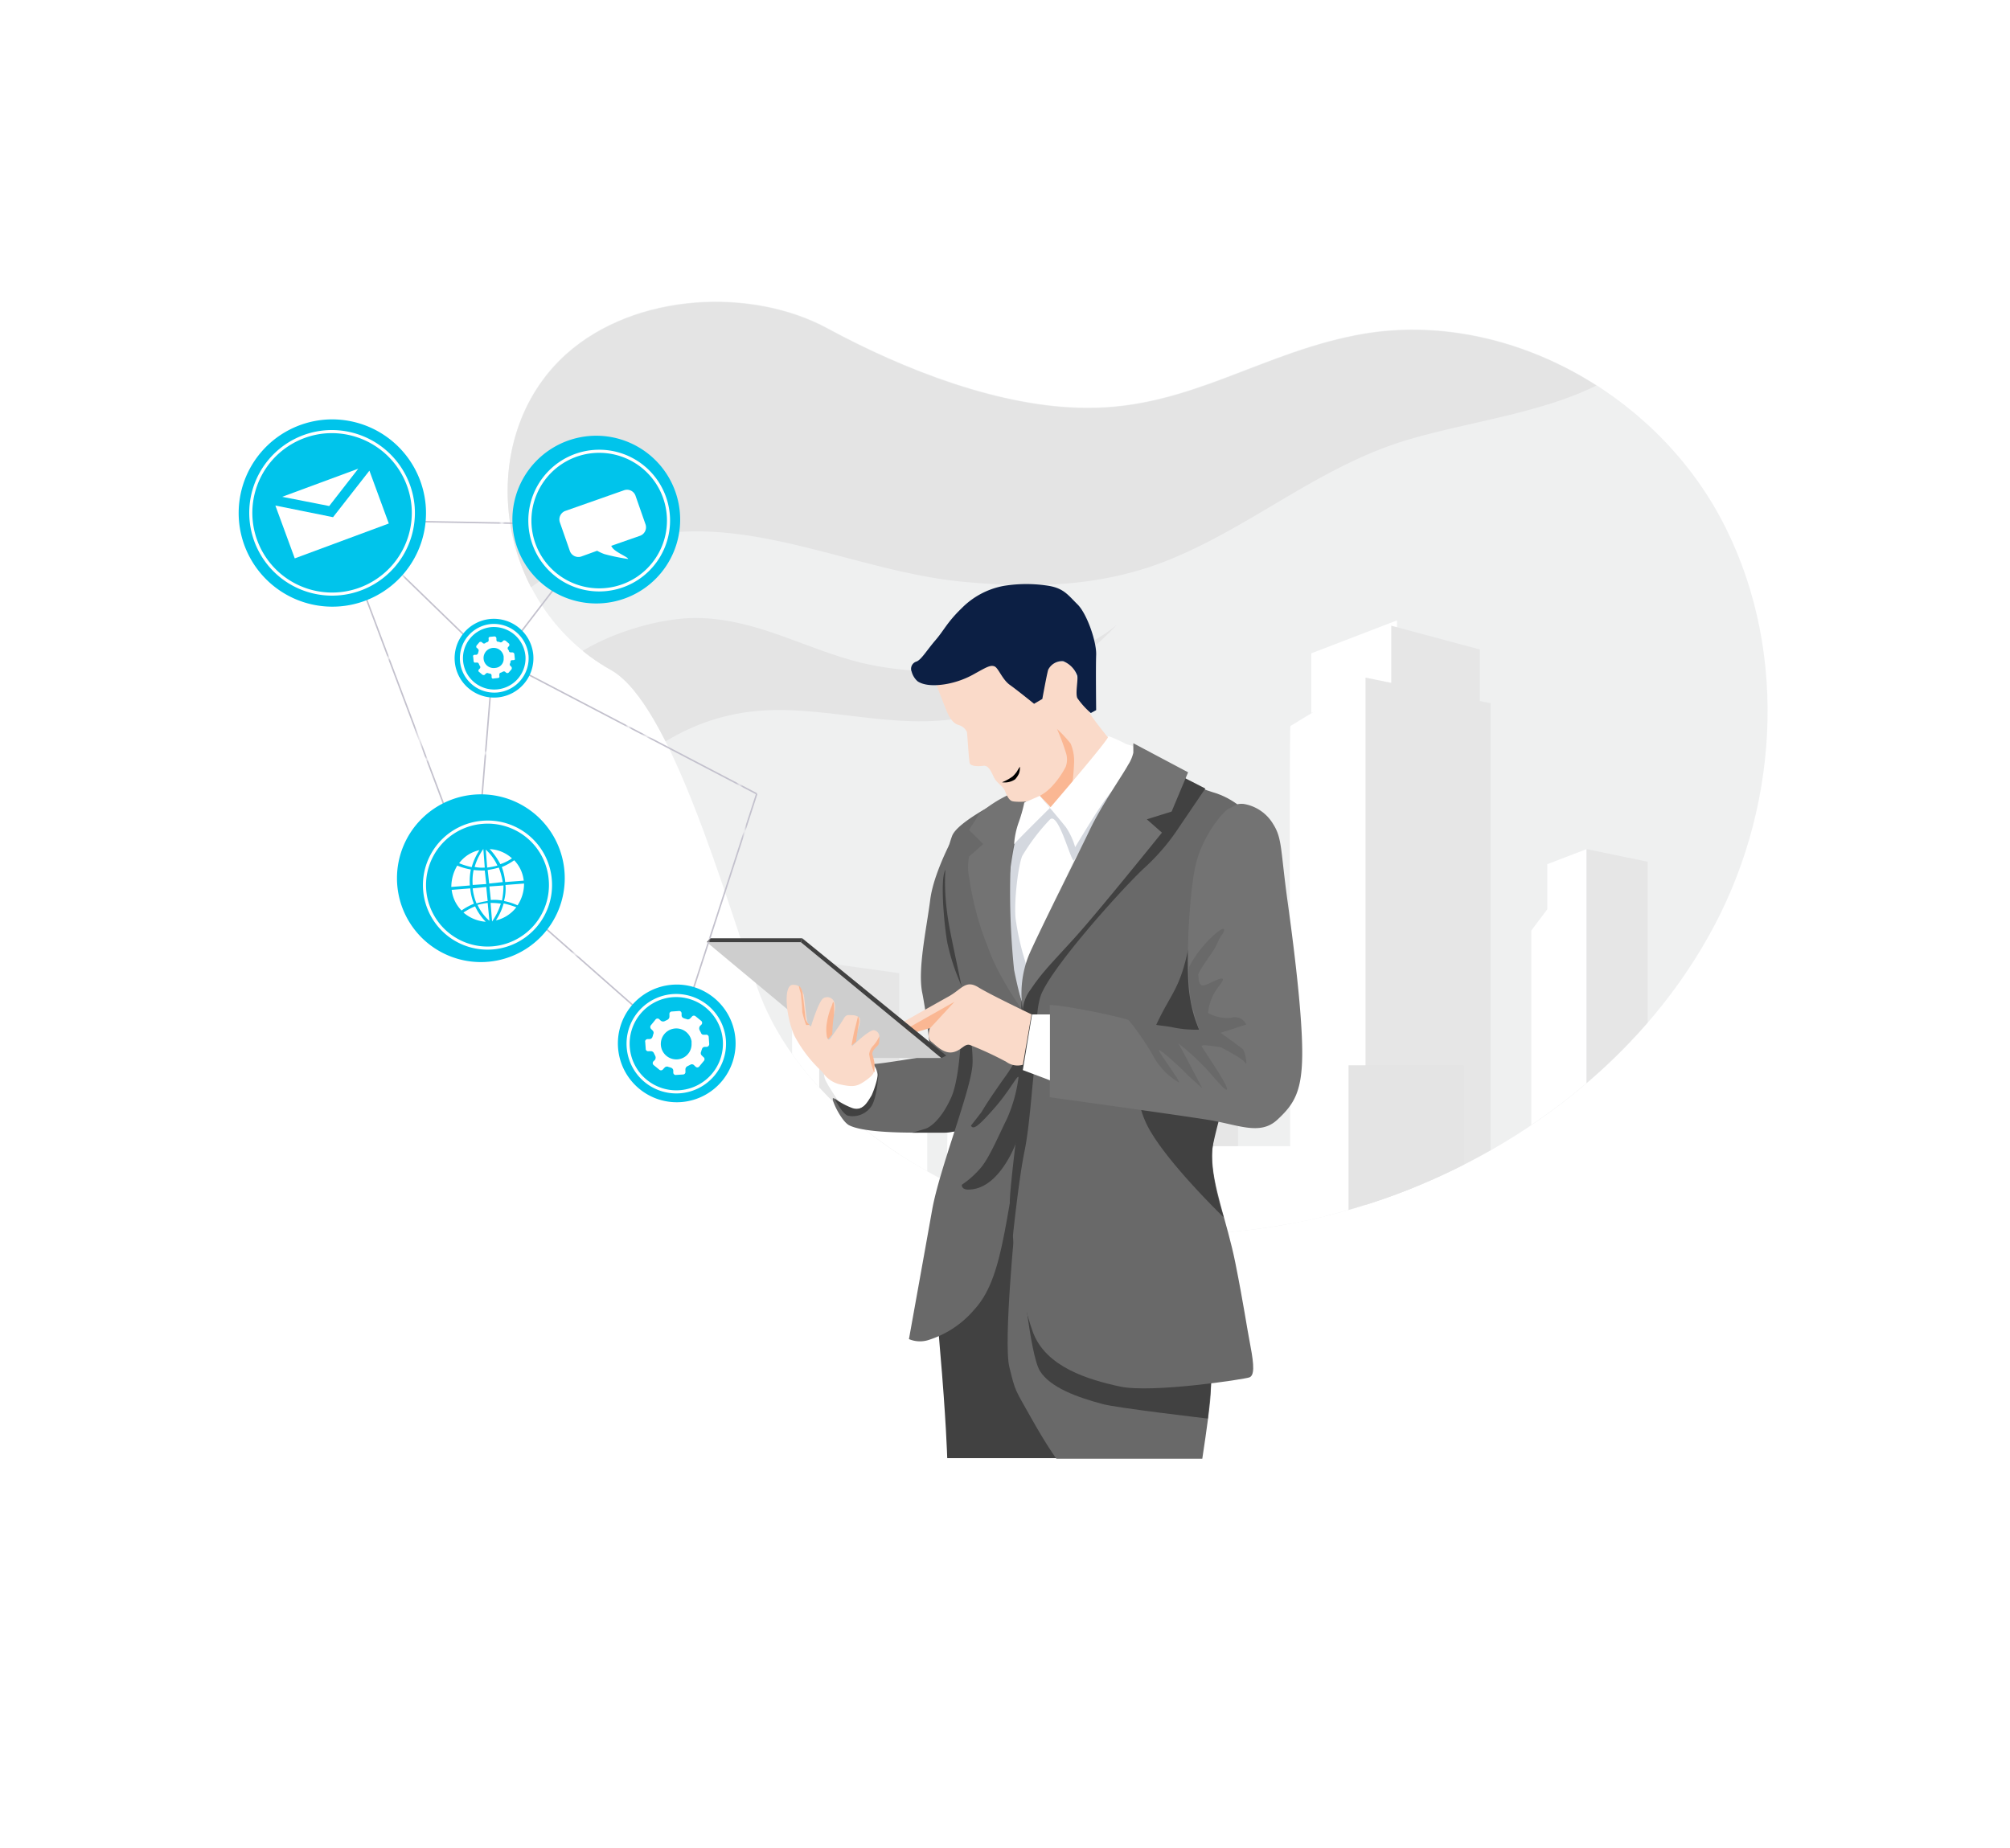 <svg id="Capa_2" data-name="Capa 2" xmlns="http://www.w3.org/2000/svg" xmlns:xlink="http://www.w3.org/1999/xlink" viewBox="0 0 324.45 298.34"><defs><style>.cls-1,.cls-19,.cls-21{fill:none;}.cls-2{fill:#c3c1cd;}.cls-3{opacity:0.5;}.cls-4{fill:#dfe1e2;}.cls-5{clip-path:url(#clip-path);}.cls-6{fill:#a3b0c7;}.cls-7{fill:#c4cfe3;}.cls-8{fill:#fff;}.cls-9{fill:#cecece;}.cls-10{fill:#93a1b8;}.cls-11{fill:#c9c9c9;}.cls-12{fill:#414141;}.cls-13{fill:#696969;}.cls-14{fill:#d4d8df;}.cls-15{fill:#737373;}.cls-16{fill:#fadac9;}.cls-17{fill:#fab793;}.cls-18{fill:#0c1f44;}.cls-19,.cls-21{stroke-miterlimit:10;stroke-width:0.5px;}.cls-19{stroke:url(#SVGID_88_);}.cls-20{fill:#00c4eb;}.cls-21{stroke:#fff;}</style><clipPath id="clip-path"><path class="cls-1" d="M91.4,57.21c11.11-9.94,29.89-10.8,42.17-4.15s28,12.83,41.94,12.83c16.74.08,28.4-9.23,44.83-12,22.61-3.67,46.32,9.39,57.27,29.5s9.86,45.69-.86,66-29.88,35.36-51.32,43.42c-24,8.92-52,9.23-74.49-3-12.36-6.73-23.94-17-28.64-30.2-5.39-15.18-14-45.93-23.63-51.41C79.58,97.58,76.38,70.74,91.4,57.21Z"/></clipPath><pattern id="SVGID_88_" data-name="SVGID 88 " width="34.3" height="34.3" patternTransform="matrix(0.48, -0.05, -0.05, -0.48, -1927.13, 2487)" patternUnits="userSpaceOnUse" viewBox="0 0 34.3 34.3"><rect class="cls-1" width="34.3" height="34.3"/><rect class="cls-1" width="34.3" height="34.3"/><rect class="cls-1" width="34.3" height="34.3"/><rect class="cls-1" width="34.3" height="34.3"/><rect class="cls-2" width="34.3" height="34.3"/></pattern></defs><title>9Mesa de trabajo 1</title><g id="Capa_5" data-name="Capa 5"><g id="Capa_51" data-name="Capa 51"><g id="Capa_47" data-name="Capa 47"><g class="cls-3"><path class="cls-4" d="M91.4,57.13c11.11-9.94,29.89-10.8,42.17-4.15s28,12.84,41.94,12.84c16.74.07,28.4-9.24,44.83-12,22.61-3.67,46.32,9.39,57.27,29.58s9.86,45.69-.86,66-29.88,35.44-51.32,43.42c-24,8.92-52,9.23-74.49-3-12.36-6.73-23.94-17-28.64-30.2-5.39-15.18-14-45.93-23.63-51.41C79.58,97.5,76.38,70.59,91.4,57.13Z"/><g class="cls-5"><polygon class="cls-6" points="111.66 198.51 111.66 170.43 115.65 168 115.65 198.51 111.66 198.51"/><polygon class="cls-7" points="124.73 198.51 115.65 198.51 115.65 168 124.73 169.25 124.73 198.51"/><polygon class="cls-8" points="127.86 156.81 127.86 197.65 133.18 197.65 133.18 154.46 127.86 156.81"/><polygon class="cls-9" points="145.15 198.51 132.24 198.51 132.24 155.32 145.15 157.12 145.15 198.51"/><polygon class="cls-8" points="153.6 144.53 152.66 198.51 160.8 198.51 161.74 141.55 153.6 144.53"/><polygon class="cls-9" points="173.63 198.51 160.8 198.51 160.8 142.49 173.63 144.68 173.63 198.51"/><path class="cls-8" d="M176.45,132.56v65.95H187V129.19Z"/><polygon class="cls-9" points="199.84 198.51 186.93 198.51 186.93 129.19 199.84 132.16 199.84 198.51"/><polygon class="cls-8" points="211.66 105.48 211.66 115.11 225.5 110.33 225.5 100.16 211.66 105.48"/><polygon class="cls-9" points="238.88 116.05 224.57 111.27 224.57 101.02 238.88 104.86 238.88 116.05"/><path class="cls-8" d="M208.29,117.22c-.23.63,0,80.43,0,80.43h13.07V109.24Z"/><polygon class="cls-9" points="240.61 198.51 220.42 198.51 220.42 109.4 240.61 113.54 240.61 198.51"/><polygon class="cls-8" points="247.18 150.24 249.76 146.8 249.76 139.52 256.1 137.09 256.1 198.51 247.18 198.51 247.18 150.24"/><polygon class="cls-9" points="265.96 198.51 256.1 198.51 256.1 137.09 265.96 139.13 265.96 198.51"/><rect class="cls-6" x="276.28" y="154.39" width="5.95" height="44.21"/><polygon class="cls-7" points="297.72 198.51 282.23 198.51 282.23 154.39 297.72 157.91 297.72 198.51"/><polygon class="cls-10" points="309.38 198.51 297.72 198.51 297.72 157.91 309.38 156.97 309.38 198.51"/><rect class="cls-6" x="306.41" y="154.39" width="2.97" height="44.21"/><polygon class="cls-6" points="105.48 199.3 105.48 188.26 113.62 186.86 113.62 199.3 105.48 199.3"/><polygon class="cls-10" points="120.19 199.3 120.19 188.03 113.62 186.86 113.62 199.3 120.19 199.3"/><rect class="cls-10" x="123.32" y="185.06" width="12.91" height="14.24"/><rect class="cls-8" x="138.73" y="177.7" width="10.95" height="21.59"/><polygon class="cls-8" points="156.73 198.51 156.73 185.06 162.36 185.06 162.36 181.3 167.22 181.3 167.22 185.06 171.68 185.06 171.68 198.51 156.73 198.51"/><rect class="cls-10" x="268.54" y="170.5" width="7.75" height="28.01"/><rect class="cls-8" x="191.47" y="185.06" width="22.38" height="14.24"/><rect class="cls-11" x="217.68" y="171.99" width="18.62" height="26.52"/><rect class="cls-8" x="174.88" y="171.99" width="10.33" height="26.52"/><path class="cls-11" d="M69.65,118.39c3-18.07,23.23-31.68,40.53-32.54,15-.79,30,6.57,45,8.05,11.58,1.1,22.53.87,33.33-3.44,12.83-5.16,23.31-14.16,36.38-18.7,11.34-3.91,27.31-5,37.16-12.13,4.78-3.52,9-11.65,8.69-17.68-.63-12-18.07-15.41-27.54-17a175.47,175.47,0,0,0-43.43-1.87c-9,.78-17.6,5.86-26.68,7.58-18.15,3.45-35.28-4.69-53.67-2.42-21,2.58-42.72,8-57.74,23.47S34.75,85.92,37.8,108.3c1.41,10.56,10.56,31,23.87,26.45,10.25-3.52,2-16.12,9.15-19"/><path class="cls-11" d="M85.37,118c-.54-11.89,17.84-18.31,27.15-18.23,9.86.16,17.53,5.09,26.68,7.28,11.43,2.74,31.69,1.88,41.08-6.18-6.26,6.73-17.13,14-26.52,15.26-11.82,1.56-23.48-3.13-34.9-.87-11.58,2.2-18.07,9.55-27.07,16.28-9.86,7.35-12.6-1.33-8.92-10,.94-2.11,2-4.14,4-4.93"/></g></g></g></g><g id="Capa_49" data-name="Capa 49"><path class="cls-12" d="M151.72,201c-.23.78-1,5.4,0,16.74s1.18,17.68,1.18,17.68h19.4s-1.88-41.7-2-42.17-7.58-3-12.75-2.5S151.72,201,151.72,201Z"/><path class="cls-13" d="M163.93,196.79s-2,19.88-1,23.94.86,3.45,3.44,8.06,4.15,6.73,4.15,6.73h23.55s.94-6.1,1.25-9.15.32-6.65-1.25-15.65-2.89-11-3.28-10.8S163.93,196.79,163.93,196.79Z"/><path class="cls-12" d="M164.87,203.83s1.33,14.87,3,17.53,6,4.23,10.09,5.32c2.19.63,17,2.35,17,2.35s.94-8.3.71-10.8-4.31-14.4-4.31-14.4Z"/><path class="cls-8" d="M133.65,173.32a4.63,4.63,0,0,0,3.52,1.72,5.25,5.25,0,0,0,3.6-1.72,1.45,1.45,0,0,0,.23-1.56l1.41,1.33s-.86,4.92-1.72,5.47-3.6,1.33-4,.63a4.65,4.65,0,0,0-1.25-1.25s-2.27-3.29-2.35-4a2.54,2.54,0,0,1,0-1.1Z"/><path class="cls-13" d="M154.62,133.73s-3.84,6.65-4.46,11.5-2.11,11.5-1.25,15.26a86.24,86.24,0,0,1,1.25,9.94s-8.69,1.48-9.16,1.33,1.73,1.17,0,4.69-3.52,3.13-6.33.94c-.94-.78,1,3.6,2.42,4.3,3.6,1.8,17.06,1,17.06,1s1.88-.31,2.82-3.13,2-8.76,1.09-13.54-4.77-19.87-4.69-23.39A47,47,0,0,1,154.62,133.73Z"/><path class="cls-12" d="M149.38,182.24s2.11-.55,4.14-5,1.8-17.84,1.8-17.84a34.3,34.3,0,0,1-2.42-7.27c-.55-3.13-1.18-10.72-.24-11.74s7.12,13.77,7.51,18.54-1.17,19.49-3,21.52-3.13,2.43-5,2.43h-4.93Z"/><path class="cls-8" d="M163.85,159.71c-.08-.24-2.35-8.61-1.88-14s3.37-16.43,3.52-16.51,2.19-.94,2.66-.62a7.31,7.31,0,0,1,1.33,1.8L179.58,120s3.36.62,3.75,1.33-7.9,12.91-9.31,16.12-7.27,14.86-8,17.6a55,55,0,0,0-.94,7Z"/><path class="cls-14" d="M169.72,130.68c.08.08,8.84-5.87,10-3.68.71,1.33-5.55,10.33-6.33,11.89-.4.79-2.51-8-3.92-6.57a32.82,32.82,0,0,0-4.46,5.87c-.62,1.41-1.33,7-1.09,10a42.8,42.8,0,0,0,1.8,7.75l-.78,6a46.34,46.34,0,0,1-2.27-7.12,60.21,60.21,0,0,1-.86-9.24c.15-1.72,2-10.72,2.27-11.89s1.33-4.62,1.33-4.62l2.34-.78Z"/><path class="cls-13" d="M146.72,216.2s2.58-14.32,3.75-20.89,6.18-19.09,6.5-23.32-2.27-14.87-3.6-21.67-.94-12,.31-15.34c.86-2.35,8.37-6,8.37-6l3.83-.47s-5.55,14.24-2.19,29.26c.71,3.13,1.73,4.15,2.19,8.45s-.39,13.61-2.19,24-2.66,17.14-6.41,21.2a15.88,15.88,0,0,1-7.2,4.86A4.54,4.54,0,0,1,146.72,216.2Z"/><path class="cls-12" d="M161.89,174.34a29.18,29.18,0,0,0,3.92-7.2l-.08,7s.15,7.2-2.66,12.44-5.71,5.48-6.81,5.48-1-.78-1-.78a14.93,14.93,0,0,0,3.13-2.82c1.41-1.72,3-5.55,4.15-7.82A24,24,0,0,0,164.4,174c0-.79-1.33,2-3.91,4.93s-3.37,3.52-3.76,2.81l1.64-2.11C158.69,179.19,158.76,178.8,161.89,174.34Z"/><path class="cls-15" d="M165.49,163.77s-4.3-5.86-6-10.79a47.77,47.77,0,0,1-3.05-11.35,7.93,7.93,0,0,1,0-3.36l2.27-2L156.42,134l1.64-2.58a19.87,19.87,0,0,1,4.54-3,4.74,4.74,0,0,1,3.28,0s-2.34,6.8-2.73,10.64a123.07,123.07,0,0,0,.54,17.52A73.41,73.41,0,0,0,165.49,163.77Z"/><path class="cls-13" d="M183.33,121.37s8.45,5.4,12.29,6.49,5.71,3.44,7,4.54c2.74,2.35,3.44,5.16,2.5,11.34s-3.67,18.78-5.08,25.12-4.38,12.91-4.38,17.76,2.42,10.64,3.75,17.29,1.8,10.1,2.43,13.38.62,4.78-.16,5.09-15.8,2.58-20.89,1.48-12-3.13-14.08-8.84-3.37-15.41-3.45-18.23,1.8-15,2.12-17.29,2.34-11.42.78-15-1.33-2.58-.86-4.93,6-15.81,7.82-19.64,7-12.21,7-12.21Z"/><path class="cls-12" d="M163.38,200.7s1-10,2-14.86,1.33-13.3,1.95-15.65-.54-5,.55-9.08,12.83-17.21,16.74-20.89a34.37,34.37,0,0,0,5.64-6.57l4.3-6.34-6.1-3.13-3.91-1.48S165.57,157.44,165,161s.78,3.75.86,5.94S163,190.77,163,194.05C163.07,196.32,163.15,198.51,163.38,200.7Z"/><path class="cls-12" d="M193,146a46.21,46.21,0,0,1-1.33,7.83c-1.33,6-2.73,6.65-5.08,11.73s-4.23,9.94-1.64,15.65,12.59,15.34,12.59,15.34S195,189,195.77,185s3.6-13.22,4.7-18,5-19.32,4.38-21.59-3.76-2.43-6.73-2.11A8.42,8.42,0,0,0,193,146Z"/><path class="cls-15" d="M198.28,130.6c-.79.39-4.23,4.3-5.32,9.23s-1.65,17.37-.86,21.28a20.38,20.38,0,0,0,1.48,5.17s-1.09-.08-3.21,0c-3.2.08-1.09-.31-4.69-.86s-3.76-1.1-11-2.43c-4.62-.86-5.24-.7-5.24-.7v14.86s21,2.9,25.74,3.68,8.21,2.51,10.95,0,4-4.54,4.07-10.4-1.17-16.28-2.35-24.81S207,135.37,205.48,133a6.81,6.81,0,0,0-4.78-3.21C199.53,129.74,199.76,129.9,198.28,130.6Z"/><path class="cls-16" d="M144.92,165.5s6.1-3.45,8.21-4.62,2.74-2.74,4.77-1.49,8.61,4.38,8.61,4.38l-1.41,8.14a3.08,3.08,0,0,1-2.66-.47,54.64,54.64,0,0,0-5.71-2.66c-1-.47-1.41.78-2.89,1.1s-2.74-1.1-3.45-1.65-.47-1.48-.31-2.19-3.44.94-3.44.94Z"/><polygon class="cls-17" points="154.07 161.74 146.17 166.2 146.72 166.98 150.16 165.97 154.07 161.74"/><path class="cls-13" d="M182.08,164.56a44.29,44.29,0,0,1,3.91,5.63,11.27,11.27,0,0,0,4.23,4.54c.78.47-2.82-4.3-3.13-5.09s4.22,3.45,4.38,3.68,2.58,2.35,2.58,2.35-3.75-7.2-3.91-7.28a42.2,42.2,0,0,1,4.77,4.38c1.33,1.49,3.37,4,3.13,2.9s-3.83-6.26-4.07-6.73,3.13.16,3.13.16,3.52,1.79,3.92,2.5,0-1.88-.47-2.27-3.52-2.58-3.52-2.58l4.14-1.33a2,2,0,0,0-2.42-1.1,6.25,6.25,0,0,1-3.76-.78,8.45,8.45,0,0,1,1.88-4.46c1.8-2.35-1.49-.23-2.51,0s-.86-1.41-.93-1.72,1.64-2.74,2.34-3.76.86-1.87,1.41-2.58.86-1.8-.94-.31A18.42,18.42,0,0,0,192,156c-.24.31,0,4.69.31,5.95s1.25,4.3,1.25,4.3a21.62,21.62,0,0,1-2.27-.08c-2.11-.23-1.56-.31-3.6-.55S182.08,164.56,182.08,164.56Z"/><path class="cls-16" d="M151.1,110.41s1,2.66,1.64,4.23,1.25,2.19,2,2.42a2.06,2.06,0,0,1,1.33,1.1c.08.23.32,4.69.47,5.09s1.1.54,2.19.39,1.49,1.72,2,2.34,1.25,1.1,1.49,1.72.62,1.49,1.17,1.65,3.21.23,4.22-.55,2,1.57,2,1.57,10.48-9.24,10.56-9.47-3.83-4.77-4.3-5.87-1.72-2.19-1.8-3.76-.47-3.52-1.64-4.22a3.12,3.12,0,0,0-3.92,1.56,16.59,16.59,0,0,0-.54,2.74v1.49l-1.1.55s-2-2.12-3.13-3.21-1.88-3.37-2.89-3.44a11.83,11.83,0,0,0-3.37.47,28.25,28.25,0,0,0-5.32,1.56A4,4,0,0,0,151.1,110.41Z"/><path class="cls-18" d="M148.12,110c.94.63,2.51.78,4.46.47a14.32,14.32,0,0,0,4.93-1.8c1.72-.94,2.35-1.33,3-1.09s1.25,2.11,2.5,3,3.91,3.05,3.91,3.05l1.33-.78s.71-3.91.94-4.7a2.5,2.5,0,0,1,2.43-1.4,4,4,0,0,1,2.27,2.34c.15.79-.32,2.74,0,3.6a12.85,12.85,0,0,0,2.19,2.43l.86-.47s-.08-6.81,0-8.92-1.49-6.65-3-8.14-2.2-2.58-4.62-3a22.8,22.8,0,0,0-7.28,0,12.8,12.8,0,0,0-6.8,3.6c-2.35,2.27-2.82,3.52-4.23,5.16s-2.27,3.13-3.05,3.45a1.23,1.23,0,0,0-.86,1.48h0c0,.08.08.16.08.24A3.17,3.17,0,0,0,148.12,110Z"/><path class="cls-17" d="M167.84,128.49a7.53,7.53,0,0,0,2-1.57,14.13,14.13,0,0,0,2.19-3.13,3.46,3.46,0,0,0,0-2.34,35.08,35.08,0,0,0-1.41-3.76,20.55,20.55,0,0,1,2.19,2.35,7.06,7.06,0,0,1,.55,3.36c0,.71-.32,4-.32,4l-3.36,3Z"/><polygon class="cls-8" points="165.1 172.77 169.48 174.42 169.48 163.78 166.59 163.78 165.1 172.77"/><path class="cls-8" d="M163.69,136.31c.08-.23,5.79-5.87,5.79-5.87l-1.64-1.95-2.5,1.09a23.51,23.51,0,0,1-.94,3.29A13.6,13.6,0,0,0,163.69,136.31Z"/><path class="cls-8" d="M173.55,136.78a11.09,11.09,0,0,0-1.48-3.21c-.79-1-2.59-3.13-2.59-3.13s9.63-11.19,9.39-11.5,1.88.63,2.74,1.1,1.33,0,1.72,1.33-3.05,5.4-4.46,7.12S173.55,136.78,173.55,136.78Z"/><path class="cls-15" d="M187.56,134.43s-10.33,12.84-14.16,17.06-5.17,5.48-7.05,8.29a6.08,6.08,0,0,0-1.25,3.29,16.63,16.63,0,0,1,1-8.92C168,149.85,174,138,175.9,134s5.4-9,6.18-10.48a6.11,6.11,0,0,0,.86-2V120l8.84,4.69-2.66,6.34-4,1.25Z"/><path class="cls-12" d="M134.67,177.31s1.25,2.5,2.19,2.82a3.66,3.66,0,0,0,3.83-1.57c1-1.64,1.17-6,1.17-6a14.81,14.81,0,0,1-1.17,4.3c-.78,1.25-1.49,2.66-3.21,2A12,12,0,0,1,134.67,177.31Z"/><polygon class="cls-9" points="114.09 152.12 129.27 152.12 151.96 170.82 136.54 170.82 114.09 152.12"/><path class="cls-16" d="M128,159c-1.65,0-1.1,5.24.23,8.22a21.72,21.72,0,0,0,4.54,5.87,4.54,4.54,0,0,0,2.89,2c2.12.47,2.74.31,4.07-.63s1.49-1.4,1.25-1.87a10.53,10.53,0,0,1-.39-2.12c-.08-.7.78-1.8,1.18-2.58a1,1,0,0,0-.32-1.41.76.76,0,0,0-.39-.15c-.78-.08-3.52,2.58-3.52,2.58l.24-1.1s1.25-2.42,1-3.36c-.08-.31-.7-.55-1.25-.55s-.94-.16-1.33.55-2.11,3.13-2.11,3.13-.78,1-.31-.94,1.25-3.52.93-4.62a1.17,1.17,0,0,0-1.4-1,.82.82,0,0,0-.4.15c-.78.47-2,4.54-2,4.54s-.39-.08-.63-.86c-.23-1.25-.39-3.52-.54-4.23C129.27,159.39,129,159,128,159Z"/><polygon class="cls-12" points="114.64 151.49 114.09 152.12 129.27 152.12 129.5 151.49 114.64 151.49"/><polygon class="cls-12" points="129.5 151.49 152.74 170.43 151.96 170.82 129.27 152.12 129.5 151.49"/><path class="cls-17" d="M130.13,165.5a15.17,15.17,0,0,1-.63-2.12c0-1-.15-1.95-.23-3a5.71,5.71,0,0,1-.32-1.25,2.1,2.1,0,0,1,.63,1.48c.16,1,.39,3.53.47,4a2.25,2.25,0,0,0,.63.86Z"/><path class="cls-17" d="M133.49,167.45a6.56,6.56,0,0,1,0-2.42,10.58,10.58,0,0,1,.78-2.66c.08-.16.16-.79.32-.47a10.39,10.39,0,0,1-.08,2.74,23,23,0,0,0-.16,2.34l-.7.78Z"/><path class="cls-17" d="M137.48,168.63s.32-1.8.47-2.35.55-2.19.55-2.19a1.73,1.73,0,0,1,.16,1.09c-.16.63-.47,3-.47,3l-.71.62"/><path class="cls-17" d="M141.08,173.09a12.42,12.42,0,0,1-.78-2.9,2.43,2.43,0,0,1,.7-1.41,6,6,0,0,0,.94-1.48s.08,1.17-.23,1.48-1.1,1-.86,1.57a9.13,9.13,0,0,1,.31,1.33v1.41Z"/></g><path d="M161.74,126.3a7.78,7.78,0,0,0,1.72-.94,5.74,5.74,0,0,0,.63-.71c.15-.23.31-.54.54-.86a2.79,2.79,0,0,1-.15,1.1,3.59,3.59,0,0,1-.63.94A3,3,0,0,1,161.74,126.3Z"/><g id="Capa_50" data-name="Capa 50"><line class="cls-19" x1="53.53" y1="81.78" x2="76.61" y2="143.12"/><line class="cls-19" x1="53.76" y1="83.97" x2="98.13" y2="84.75"/><line class="cls-19" x1="75.67" y1="138.97" x2="109.08" y2="168.39"/><line class="cls-19" x1="109.08" y1="168.39" x2="122.15" y2="128.17"/><line class="cls-19" x1="80.68" y1="106.5" x2="122.15" y2="128.17"/><line class="cls-19" x1="80.68" y1="106.5" x2="97.27" y2="84.83"/><line class="cls-19" x1="53.53" y1="81.78" x2="79.58" y2="107.05"/><line class="cls-19" x1="76.61" y1="143.12" x2="79.66" y2="105.95"/><path class="cls-20" d="M109.79,83.89A13.54,13.54,0,1,1,96.25,70.35a13.55,13.55,0,0,1,13.54,13.54Z"/><path class="cls-21" d="M107.91,84.05A11.19,11.19,0,1,1,96.72,72.86a11.18,11.18,0,0,1,11.19,11.19Z"/><path class="cls-8" d="M92,89l-1.64-4.7a1.47,1.47,0,0,1,.86-1.8l9.55-3.36a1.45,1.45,0,0,1,1.8.86l1.64,4.69a1.46,1.46,0,0,1-.86,1.8h0l-4.7,1.64c.08.08.08.16.16.24.47.78,2.58,1.56,2.58,1.88a32.56,32.56,0,0,1-3.83-.79,7.63,7.63,0,0,1-1.17-.54l-2.59.94A1.47,1.47,0,0,1,92,89Z"/><path class="cls-20" d="M118.7,167.61A9.5,9.5,0,1,1,108.38,159,9.49,9.49,0,0,1,118.7,167.61Z"/><path class="cls-21" d="M116.91,167.76a7.78,7.78,0,1,1-8.46-7A7.81,7.81,0,0,1,116.91,167.76Z"/><path class="cls-8" d="M114.48,168.55l-.08-1.1a.39.39,0,0,0-.47-.39h-.31a.43.43,0,0,1-.47-.31l-.24-.47a.68.68,0,0,1,.08-.63l.24-.23a.42.42,0,0,0-.08-.63l-.86-.7a.41.41,0,0,0-.63.08l-.23.23a.51.51,0,0,1-.55.16c-.16-.08-.31-.08-.47-.16a.5.5,0,0,1-.39-.47v-.31a.39.39,0,0,0-.47-.39l-1.1.08a.39.39,0,0,0-.39.46h0v.32a.59.59,0,0,1-.31.55l-.47.23a.6.6,0,0,1-.62-.08l-.24-.23a.41.41,0,0,0-.63.08h0l-.7.86a.46.46,0,0,0,0,.62h0l.24.24a.51.51,0,0,1,.15.54c-.08.16-.08.32-.15.47a.5.5,0,0,1-.47.39h-.32c-.23,0-.47.24-.39.47h0l.08,1.1a.39.39,0,0,0,.47.39H105a.53.53,0,0,1,.55.31l.23.47a.64.64,0,0,1-.07.63l-.24.23a.42.42,0,0,0,.08.63l.86.7a.41.41,0,0,0,.63-.07l.23-.24a.53.53,0,0,1,.55-.16c.16.08.31.08.47.16a.51.51,0,0,1,.39.47v.31a.39.39,0,0,0,.47.39l1.09-.07a.4.4,0,0,0,.4-.47v-.32a.57.57,0,0,1,.31-.54l.47-.24a.48.48,0,0,1,.62.08l.24.23a.4.4,0,0,0,.62-.07h0l.71-.86a.41.41,0,0,0-.08-.63h0l-.23-.23a.52.52,0,0,1-.16-.55c.08-.16.08-.32.16-.47a.48.48,0,0,1,.47-.39h.31A.45.45,0,0,0,114.48,168.55ZM109.63,171a2.5,2.5,0,1,1,2-2.89h0v.39a2.45,2.45,0,0,1-2,2.5Z"/><path class="cls-20" d="M91.16,141.79a13.54,13.54,0,1,1-13.53-13.54,13.53,13.53,0,0,1,13.53,13.54Z"/><path class="cls-21" d="M88.82,142a10.17,10.17,0,1,1-11-9.23h0a10.13,10.13,0,0,1,11,9.23Z"/><path id="_Trazado_" data-name=" Trazado " class="cls-8" d="M72.85,143.2l3-.24a9.74,9.74,0,0,1,.15-2.58,10,10,0,0,1-2.19-.63A6.78,6.78,0,0,0,72.85,143.2Z"/><path id="_Trazado_2" data-name=" Trazado 2" class="cls-8" d="M75.91,143.43l-3,.24A5.66,5.66,0,0,0,74.5,147a9.93,9.93,0,0,1,2-1.09A8.44,8.44,0,0,1,75.91,143.43Z"/><path id="_Trazado_3" data-name=" Trazado 3" class="cls-8" d="M78.49,143.2l-2.19.23a8.77,8.77,0,0,0,.62,2.43,11,11,0,0,1,1.8-.39Z"/><path id="_Trazado_4" data-name=" Trazado 4" class="cls-8" d="M78.49,142.73l-.24-2.19a13,13,0,0,1-1.8-.08,8.58,8.58,0,0,0-.15,2.42Z"/><path id="_Trazado_5" data-name=" Trazado 5" class="cls-8" d="M78.72,145.78a13.89,13.89,0,0,0-1.64.31A7.82,7.82,0,0,0,79,148.67Z"/><path id="_Trazado_6" data-name=" Trazado 6" class="cls-8" d="M80.52,140.07a13.25,13.25,0,0,1-1.8.39l.24,2.19,2.19-.24A12.7,12.7,0,0,0,80.52,140.07Z"/><path id="_Trazado_7" data-name=" Trazado 7" class="cls-8" d="M78.64,140.07a12,12,0,0,0,1.65-.32,8,8,0,0,0-1.88-2.58Z"/><path id="_Trazado_8" data-name=" Trazado 8" class="cls-8" d="M78.25,140.07l-.23-3a9.76,9.76,0,0,0-1.41,2.9A5.67,5.67,0,0,0,78.25,140.07Z"/><path id="_Trazado_9" data-name=" Trazado 9" class="cls-8" d="M76.14,140a9.93,9.93,0,0,1,1.25-2.74,5.5,5.5,0,0,0-3.28,2.11A12.16,12.16,0,0,0,76.14,140Z"/><path id="_Trazado_10" data-name=" Trazado 10" class="cls-8" d="M76.69,146.33a10.79,10.79,0,0,0-1.88,1,6.19,6.19,0,0,0,3.6,1.49A8.93,8.93,0,0,1,76.69,146.33Z"/><path id="_Trazado_11" data-name=" Trazado 11" class="cls-8" d="M79.19,145.78l.24,3a10.34,10.34,0,0,0,1.41-2.89A11.4,11.4,0,0,0,79.19,145.78Z"/><path id="_Trazado_12" data-name=" Trazado 12" class="cls-8" d="M81.3,145.86a9.5,9.5,0,0,1-1.25,2.74,5.78,5.78,0,0,0,3.29-2.12A15.2,15.2,0,0,0,81.3,145.86Z"/><path id="_Trazado_13" data-name=" Trazado 13" class="cls-8" d="M80.76,139.52a7.35,7.35,0,0,0,1.88-.94,5.71,5.71,0,0,0-3.6-1.49A10.82,10.82,0,0,1,80.76,139.52Z"/><path id="_Trazado_14" data-name=" Trazado 14" class="cls-8" d="M79,143.12l.23,2.19a6.78,6.78,0,0,1,1.8.08,12.51,12.51,0,0,0,.24-2.43l-2.27.16Z"/><path id="_Trazado_15" data-name=" Trazado 15" class="cls-8" d="M84.59,142.65l-3,.23a7.14,7.14,0,0,1-.24,2.59,9.83,9.83,0,0,1,2.19.7A6.32,6.32,0,0,0,84.59,142.65Z"/><path id="_Trazado_16" data-name=" Trazado 16" class="cls-8" d="M81.54,142.41l3-.23A5.62,5.62,0,0,0,83,138.89a10,10,0,0,1-2,1.1A9,9,0,0,1,81.54,142.41Z"/><path class="cls-20" d="M68.71,81.54A15.12,15.12,0,1,1,52.28,67.77,15.15,15.15,0,0,1,68.71,81.54Z"/><polygon class="cls-8" points="57.83 75.67 45.55 80.21 53.14 81.7 57.83 75.67"/><polygon class="cls-8" points="53.76 83.5 44.45 81.62 47.58 90.15 62.76 84.52 59.63 75.99 53.76 83.5"/><path class="cls-21" d="M66.67,81.62A13.12,13.12,0,1,1,52.43,69.73h0A13.18,13.18,0,0,1,66.67,81.62Z"/><path class="cls-20" d="M86.08,105.72a6.36,6.36,0,1,1-6.89-5.79h0a6.39,6.39,0,0,1,6.89,5.79Z"/><path class="cls-8" d="M83.1,106.34l-.07-.7a.33.33,0,0,0-.32-.31h-.23c-.16,0-.31-.08-.31-.16s-.08-.23-.16-.31a.34.34,0,0,1,0-.39l.16-.16a.38.38,0,0,0,0-.39l-.55-.47c-.16-.08-.32-.08-.39,0l-.16.16a.35.35,0,0,1-.39.07.52.52,0,0,0-.31-.07c-.16,0-.24-.16-.24-.32v-.23a.33.33,0,0,0-.31-.31h0l-.71.07c-.15,0-.31.16-.23.32h0v.23c0,.16-.08.24-.24.31a.62.62,0,0,0-.31.16.34.34,0,0,1-.39,0l-.16-.16a.38.38,0,0,0-.39,0l-.47.55c-.07.16-.07.32.08.39l.16.16a.35.35,0,0,1,.08.39c0,.08-.08.24-.08.31s-.16.24-.32.24h-.23c-.16,0-.31.16-.23.31h0l.07.71c0,.15.16.31.32.23H77c.16,0,.24.08.31.24s.08.23.16.31a.34.34,0,0,1,0,.39l-.16.16c-.07.07-.15.31,0,.39h0l.55.47c.16.08.32.08.39,0l.16-.16a.34.34,0,0,1,.39-.08l.31.08c.16,0,.24.16.24.31v.24c0,.15.16.31.31.23h0l.71-.08c.15,0,.31-.15.23-.31h0v-.23c0-.16.08-.32.24-.32l.31-.15a.34.34,0,0,1,.39,0l.16.15a.34.34,0,0,0,.39,0l.47-.54a.4.4,0,0,0,0-.4l-.16-.15a.34.34,0,0,1-.08-.39.48.48,0,0,0,.08-.32c0-.15.16-.23.31-.23h.16C83,106.58,83.18,106.5,83.1,106.34ZM80,107.83A1.63,1.63,0,1,1,81.3,106v.32A1.45,1.45,0,0,1,80,107.83Z"/><path class="cls-21" d="M85.06,105.8A5.3,5.3,0,1,1,79.27,101a5.38,5.38,0,0,1,5.79,4.85Z"/></g></g></svg>